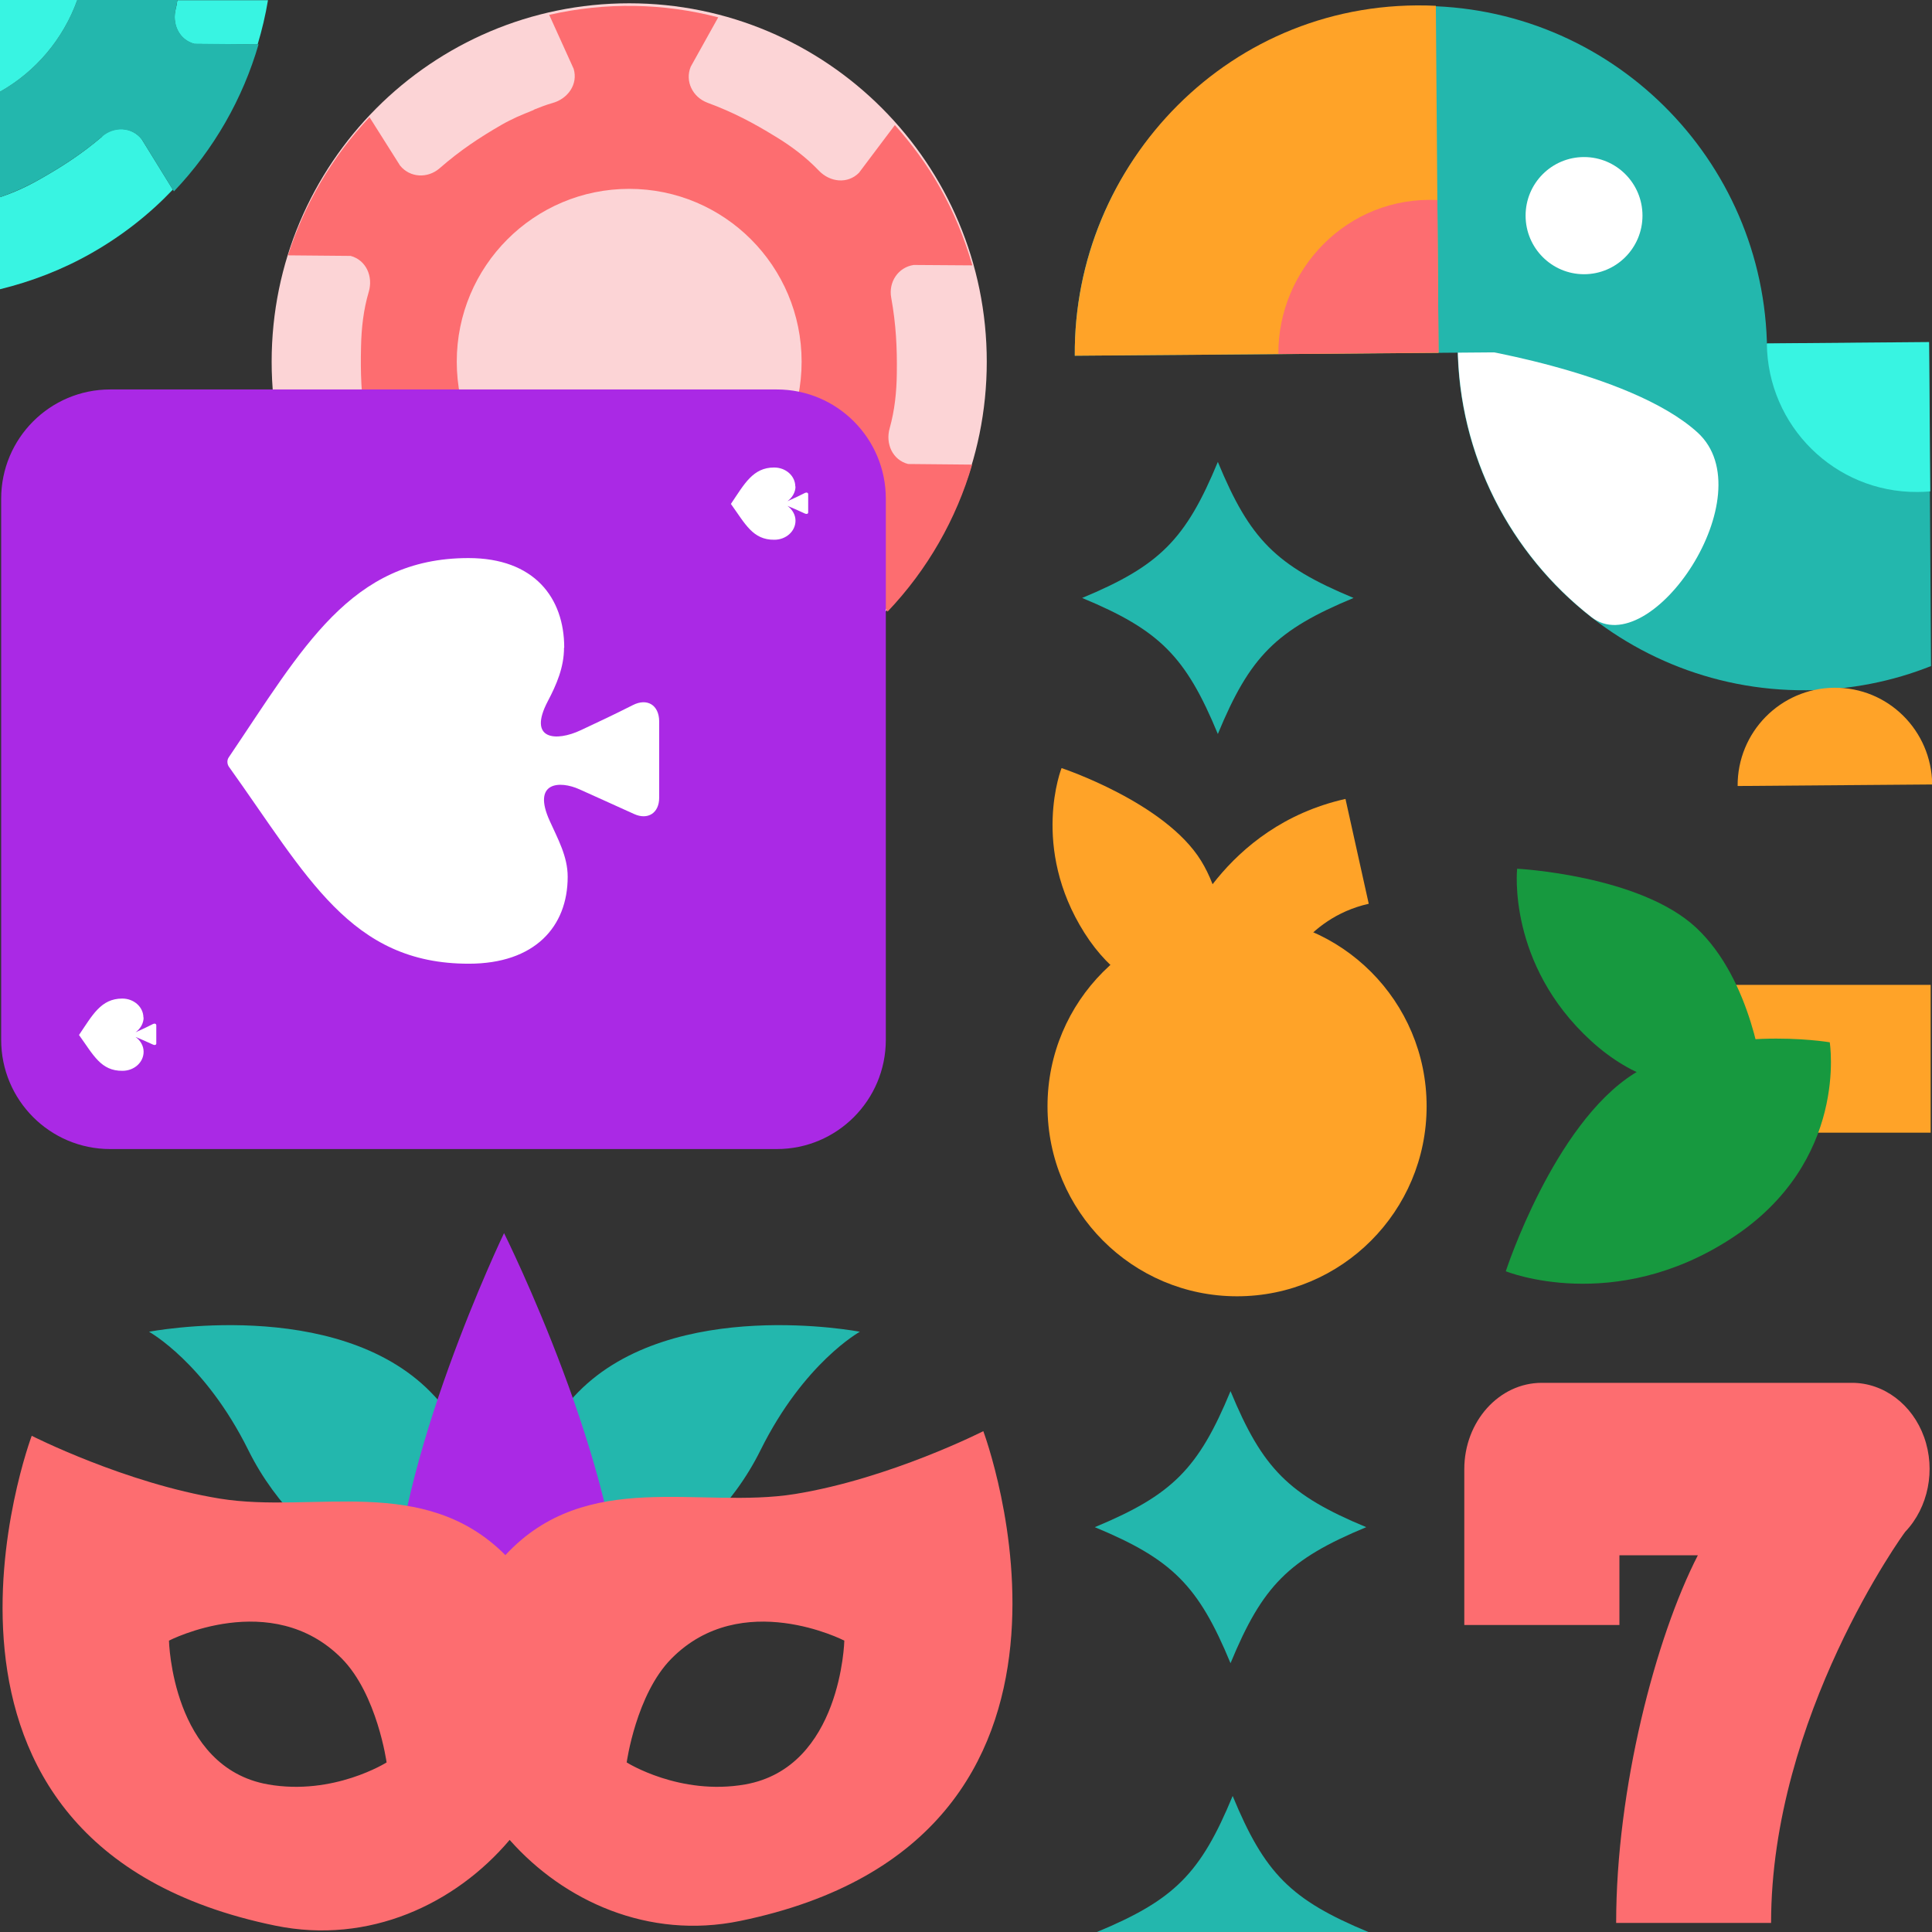 <?xml version="1.0" encoding="UTF-8" standalone="no"?>
<!DOCTYPE svg PUBLIC "-//W3C//DTD SVG 1.1//EN" "http://www.w3.org/Graphics/SVG/1.1/DTD/svg11.dtd">
<svg width="100%" height="100%" viewBox="0 0 48 48" version="1.1" xmlns="http://www.w3.org/2000/svg" xmlns:xlink="http://www.w3.org/1999/xlink" xml:space="preserve" xmlns:serif="http://www.serif.com/" style="fill-rule:evenodd;clip-rule:evenodd;stroke-linejoin:round;stroke-miterlimit:2;">
    <rect x="0" y="0" width="48" height="48" fill="#333333" stroke="none"/>
    <g>
        <rect x="41.132" y="24.469" width="6.835" height="3.672" style="fill:rgb(255,163,40);fill-rule:nonzero;"/>
        <path d="M11.119,39.981C10.627,39.938 7.565,38.846 6.171,36.031C5.091,33.853 3.702,33.087 3.702,33.087C3.702,33.087 8.344,32.191 10.699,34.585C13.053,36.974 11.119,39.986 11.119,39.986L11.119,39.981Z" style="fill:rgb(35,183,173);fill-rule:nonzero;"/>
        <path d="M13.946,39.981C14.438,39.938 17.5,38.846 18.894,36.031C19.974,33.853 21.363,33.087 21.363,33.087C21.363,33.087 16.721,32.191 14.367,34.585C12.012,36.979 13.946,39.986 13.946,39.986L13.946,39.981Z" style="fill:rgb(35,183,173);fill-rule:nonzero;"/>
        <path d="M9.781,40.115C9.781,36.347 12.523,30.636 12.523,30.636C12.523,30.636 15.456,36.515 15.456,40.445C15.456,43.055 12.408,43.385 12.408,43.385C12.408,43.385 9.786,42.6 9.786,40.115L9.781,40.115Z" style="fill:rgb(170,41,229);fill-rule:nonzero;"/>
        <path d="M15.632,17.891C20.539,17.891 24.516,13.904 24.516,8.986C24.516,4.068 20.539,0.082 15.632,0.082C10.726,0.082 6.749,4.068 6.749,8.986C6.749,13.904 10.726,17.891 15.632,17.891Z" style="fill:rgb(252,212,214);fill-rule:nonzero;"/>
        <path d="M16.927,16.273C16.817,15.885 17.075,15.526 17.462,15.426C17.901,15.311 18.321,15.124 18.722,14.894C19.276,14.578 19.764,14.267 20.275,13.831C20.576,13.578 21.015,13.597 21.259,13.908L22.051,15.196C23.045,14.152 23.761,12.893 24.153,11.543L22.562,11.528C22.176,11.428 21.994,11.026 22.104,10.638C22.228,10.198 22.276,9.738 22.281,9.278C22.29,8.637 22.262,8.062 22.142,7.397C22.07,7.009 22.314,6.64 22.701,6.583L24.158,6.593C23.967,5.932 23.704,5.281 23.35,4.654C23.03,4.084 22.648,3.572 22.233,3.107L21.34,4.294C21.058,4.577 20.619,4.529 20.342,4.237C20.026,3.907 19.659,3.629 19.262,3.39C18.718,3.055 18.211,2.786 17.576,2.552C17.208,2.413 17.013,2.02 17.161,1.657L17.844,0.431C16.487,0.077 15.05,0.048 13.645,0.369L14.252,1.709C14.367,2.092 14.109,2.456 13.722,2.561C13.569,2.604 13.421,2.662 13.278,2.719C13.268,2.724 13.259,2.734 13.244,2.739C13.11,2.791 12.977,2.849 12.843,2.906C12.714,2.968 12.59,3.026 12.466,3.098C11.912,3.418 11.434,3.734 10.923,4.18C10.627,4.438 10.187,4.419 9.939,4.113L9.18,2.911C8.244,3.902 7.561,5.08 7.155,6.344L8.712,6.358C9.098,6.463 9.275,6.87 9.161,7.253C9.032,7.689 8.979,8.148 8.97,8.613C8.955,9.254 8.97,9.829 9.089,10.494C9.156,10.882 8.907,11.251 8.521,11.303L7.021,11.294C7.212,12.026 7.498,12.749 7.89,13.444C8.201,13.989 8.564,14.487 8.965,14.942L9.915,13.678C10.197,13.396 10.636,13.444 10.913,13.736C11.229,14.066 11.596,14.339 11.993,14.578C12.542,14.909 13.048,15.181 13.679,15.416C14.047,15.555 14.242,15.947 14.094,16.311L13.349,17.657C14.71,18.016 16.153,18.054 17.562,17.738L16.917,16.273L16.927,16.273Z" style="fill:rgb(253,109,112);fill-rule:nonzero;"/>
        <path d="M15.632,13.281C17.998,13.281 19.916,11.358 19.916,8.986C19.916,6.615 17.998,4.692 15.632,4.692C13.266,4.692 11.348,6.615 11.348,8.986C11.348,11.358 13.266,13.281 15.632,13.281Z" style="fill:rgb(252,212,214);fill-rule:nonzero;"/>
        <path d="M0.029,12.39L0.029,25.834C0.029,27.333 1.241,28.548 2.737,28.548L19.3,28.548C20.796,28.548 22.008,27.333 22.008,25.834L22.008,12.39C22.008,10.891 20.796,9.676 19.3,9.676L2.737,9.676C1.241,9.676 0.029,10.891 0.029,12.39Z" style="fill:rgb(170,41,229);fill-rule:nonzero;"/>
        <path d="M14.018,16.091C14.018,14.851 13.273,13.865 11.639,13.865C8.707,13.865 7.518,16.105 5.684,18.815C5.636,18.882 5.641,18.978 5.684,19.045C7.637,21.774 8.707,23.947 11.649,23.943C13.282,23.943 14.104,23.028 14.104,21.783C14.104,21.276 13.86,20.845 13.66,20.4C13.211,19.418 13.908,19.39 14.395,19.61C14.806,19.792 15.174,19.964 15.752,20.223C16.096,20.381 16.377,20.199 16.377,19.821L16.377,17.915C16.372,17.518 16.081,17.336 15.723,17.518C15.193,17.786 14.93,17.905 14.433,18.14C13.817,18.432 13.106,18.384 13.607,17.427C13.827,17.01 14.013,16.579 14.013,16.091L14.018,16.091Z" style="fill:white;fill-rule:nonzero;"/>
        <path d="M3.563,25.283C3.563,25.02 3.329,24.809 3.038,24.809C2.507,24.809 2.297,25.221 1.963,25.714C2.321,26.212 2.507,26.609 3.042,26.604C3.334,26.604 3.568,26.394 3.568,26.13C3.568,25.982 3.487,25.848 3.367,25.762C3.544,25.834 3.611,25.867 3.802,25.953C3.84,25.973 3.883,25.963 3.883,25.925L3.883,25.475C3.883,25.432 3.84,25.422 3.802,25.441C3.625,25.532 3.587,25.546 3.367,25.647C3.487,25.561 3.568,25.427 3.568,25.278L3.563,25.283Z" style="fill:white;fill-rule:nonzero;"/>
        <path d="M19.759,12.089C19.759,11.825 19.525,11.615 19.233,11.615C18.703,11.615 18.493,12.027 18.159,12.52C18.517,13.018 18.703,13.415 19.238,13.41C19.53,13.41 19.764,13.199 19.764,12.936C19.764,12.788 19.682,12.654 19.563,12.568C19.74,12.639 19.807,12.673 19.998,12.759C20.036,12.778 20.079,12.769 20.079,12.73L20.079,12.28C20.079,12.237 20.036,12.228 19.998,12.247C19.821,12.338 19.783,12.352 19.563,12.453C19.682,12.366 19.764,12.232 19.764,12.084L19.759,12.089Z" style="fill:white;fill-rule:nonzero;"/>
        <path d="M30.572,41.322C30.572,40.035 30.572,40.035 30.572,41.322C29.774,39.392 29.125,38.741 27.2,37.942C28.483,37.942 28.483,37.942 27.2,37.942C29.125,37.142 29.774,36.491 30.572,34.562C30.572,35.848 30.572,35.848 30.572,34.562C31.369,36.491 32.019,37.142 33.944,37.942C32.661,37.942 32.661,37.942 33.944,37.942C32.019,38.741 31.369,39.392 30.572,41.322Z" style="fill:rgb(35,183,173);fill-rule:nonzero;"/>
        <path d="M30.257,18.236C30.257,16.949 30.257,16.949 30.257,18.236C29.459,16.306 28.81,15.655 26.885,14.856C28.168,14.856 28.168,14.856 26.885,14.856C28.81,14.056 29.459,13.405 30.257,11.476C30.257,12.762 30.257,12.762 30.257,11.476C31.054,13.405 31.704,14.056 33.629,14.856C32.346,14.856 32.346,14.856 33.629,14.856C31.704,15.655 31.054,16.306 30.257,18.236Z" style="fill:rgb(35,183,173);fill-rule:nonzero;"/>
        <path d="M43.802,26.753C43.802,26.753 41.634,27.782 39.532,25.863C37.435,23.948 37.693,21.583 37.693,21.583C37.693,21.583 40.745,21.741 42.145,23.052C43.544,24.364 43.797,26.753 43.797,26.753L43.802,26.753Z" style="fill:rgb(23,153,63);fill-rule:nonzero;"/>
        <path d="M45.459,25.891C45.459,25.891 45.946,28.86 43.019,30.765C40.091,32.675 37.411,31.584 37.411,31.584C37.411,31.584 38.596,27.94 40.592,26.677C42.584,25.408 45.464,25.896 45.464,25.896L45.459,25.891Z" style="fill:rgb(23,153,63);fill-rule:nonzero;"/>
        <path d="M30.734,32.206C33.335,32.206 35.444,30.092 35.444,27.485C35.444,24.878 33.335,22.765 30.734,22.765C28.133,22.765 26.025,24.878 26.025,27.485C26.025,30.092 28.133,32.206 30.734,32.206Z" style="fill:rgb(255,163,40);fill-rule:nonzero;"/>
        <path d="M30.386,24.938C30.386,24.938 28.289,25.307 26.942,23.176C25.595,21.046 26.374,19.083 26.374,19.083C26.374,19.083 28.948,19.935 29.841,21.386C30.734,22.836 30.39,24.938 30.39,24.938L30.386,24.938Z" style="fill:rgb(255,163,40);fill-rule:nonzero;"/>
        <path d="M31.814,24.287L29.311,23.373C29.354,23.258 30.376,20.534 33.428,19.849L34.006,22.454C32.387,22.817 31.814,24.268 31.809,24.282L31.814,24.287Z" style="fill:rgb(255,163,40);fill-rule:nonzero;"/>
        <path d="M44.007,47.775L40.153,47.775C40.153,44.443 41.132,40.685 42.183,38.64L40.234,38.64L40.234,40.373L36.38,40.373L36.38,36.5C36.38,35.318 37.244,34.356 38.304,34.356L46.013,34.356C46.801,34.356 47.513,34.892 47.804,35.706C48.096,36.519 47.909,37.453 47.336,38.056C47.307,38.085 44.002,42.643 44.002,47.775L44.007,47.775Z" style="fill:rgb(253,109,112);fill-rule:nonzero;"/>
        <path d="M4.408,0C4.394,0.067 4.389,0.134 4.37,0.201C4.26,0.589 4.442,0.991 4.829,1.092L6.4,1.106C6.51,0.742 6.596,0.378 6.658,0.005L4.408,0.005L4.408,0Z" style="fill:rgb(56,244,226);fill-rule:nonzero;"/>
        <path d="M2.541,3.39C2.03,3.825 1.547,4.137 0.989,4.453C0.673,4.634 0.339,4.788 0,4.898L0,7.186C0.779,6.995 1.547,6.703 2.278,6.286C3.042,5.851 3.716,5.319 4.294,4.711L3.52,3.457C3.276,3.146 2.837,3.126 2.536,3.38L2.541,3.39Z" style="fill:rgb(56,244,226);fill-rule:nonzero;"/>
        <path d="M4.37,0.201C4.389,0.134 4.394,0.067 4.408,0L1.92,0C1.571,0.972 0.884,1.781 0,2.279L0,4.898C0.339,4.783 0.673,4.63 0.989,4.452C1.543,4.136 2.03,3.825 2.541,3.39C2.842,3.136 3.281,3.155 3.525,3.466L4.299,4.721L4.322,4.754C5.316,3.71 6.032,2.451 6.424,1.101L6.405,1.101L4.833,1.087C4.447,0.986 4.265,0.584 4.375,0.196L4.37,0.201Z" style="fill:rgb(35,183,173);fill-rule:nonzero;"/>
        <path d="M1.92,0L0,0L0,2.279C0.884,1.781 1.571,0.972 1.92,0Z" style="fill:rgb(56,244,226);fill-rule:nonzero;"/>
        <path d="M47.981,16.546C47.021,16.929 45.975,17.139 44.881,17.149C40.134,17.187 36.251,13.357 36.213,8.598L47.924,8.507L47.976,16.55L47.981,16.546Z" style="fill:rgb(35,183,173);fill-rule:nonzero;"/>
        <path d="M36.217,8.594C36.241,11.332 37.536,13.764 39.537,15.33C41.013,16.484 43.869,12.285 42.173,10.743C40.473,9.202 36.222,8.594 36.222,8.594" style="fill:white;fill-rule:nonzero;"/>
        <path d="M26.703,8.838C26.665,4.079 30.486,0.187 35.233,0.148C39.981,0.11 43.864,3.94 43.902,8.699L26.703,8.838Z" style="fill:rgb(35,183,173);fill-rule:nonzero;"/>
        <path d="M35.673,0.144C30.572,-0.096 26.665,4.074 26.703,8.838L35.74,8.766L35.673,0.144Z" style="fill:rgb(255,163,40);fill-rule:nonzero;"/>
        <path d="M35.711,4.97C33.466,4.864 31.747,6.703 31.761,8.795L35.74,8.761L35.711,4.965L35.711,4.97Z" style="fill:rgb(253,109,112);fill-rule:nonzero;"/>
        <path d="M47.957,12.208C47.852,12.218 47.747,12.223 47.637,12.223C45.588,12.237 43.916,10.585 43.897,8.532L47.928,8.498L47.957,12.204L47.957,12.208Z" style="fill:rgb(56,244,226);fill-rule:nonzero;"/>
        <path d="M43.171,19.528C43.162,18.193 44.232,17.101 45.569,17.087C46.906,17.072 47.99,18.149 48.005,19.49L43.176,19.528L43.171,19.528Z" style="fill:rgb(255,163,40);fill-rule:nonzero;"/>
        <path d="M39.355,6.813C40.157,6.813 40.807,6.161 40.807,5.357C40.807,4.553 40.157,3.902 39.355,3.902C38.553,3.902 37.903,4.553 37.903,5.357C37.903,6.161 38.553,6.813 39.355,6.813Z" style="fill:white;fill-rule:nonzero;"/>
        <path d="M24.43,35.557C24.43,35.557 22.113,36.735 19.754,37.118C17.38,37.501 14.582,36.457 12.556,38.636C10.536,36.606 7.799,37.611 5.464,37.233C3.109,36.85 0.788,35.672 0.788,35.672C0.788,35.672 -3.023,45.817 6.839,47.842C9.17,48.321 11.319,47.301 12.662,45.712C14.008,47.234 16.11,48.192 18.379,47.727C28.241,45.707 24.43,35.557 24.43,35.557ZM6.658,44.333C4.27,43.911 4.198,40.761 4.198,40.761C4.198,40.761 6.749,39.445 8.492,41.206C9.371,42.097 9.605,43.787 9.605,43.787C9.605,43.787 8.287,44.62 6.658,44.333ZM18.517,44.333C16.888,44.62 15.57,43.787 15.57,43.787C15.57,43.787 15.804,42.092 16.683,41.206C18.426,39.445 20.977,40.761 20.977,40.761C20.977,40.761 20.905,43.907 18.517,44.333Z" style="fill:rgb(253,109,112);fill-rule:nonzero;"/>
        <path d="M30.625,44.62C29.827,46.55 29.177,47.201 27.253,48L33.996,48C32.072,47.201 31.422,46.55 30.625,44.62Z" style="fill:rgb(35,183,173);fill-rule:nonzero;"/>
    </g>
</svg>
